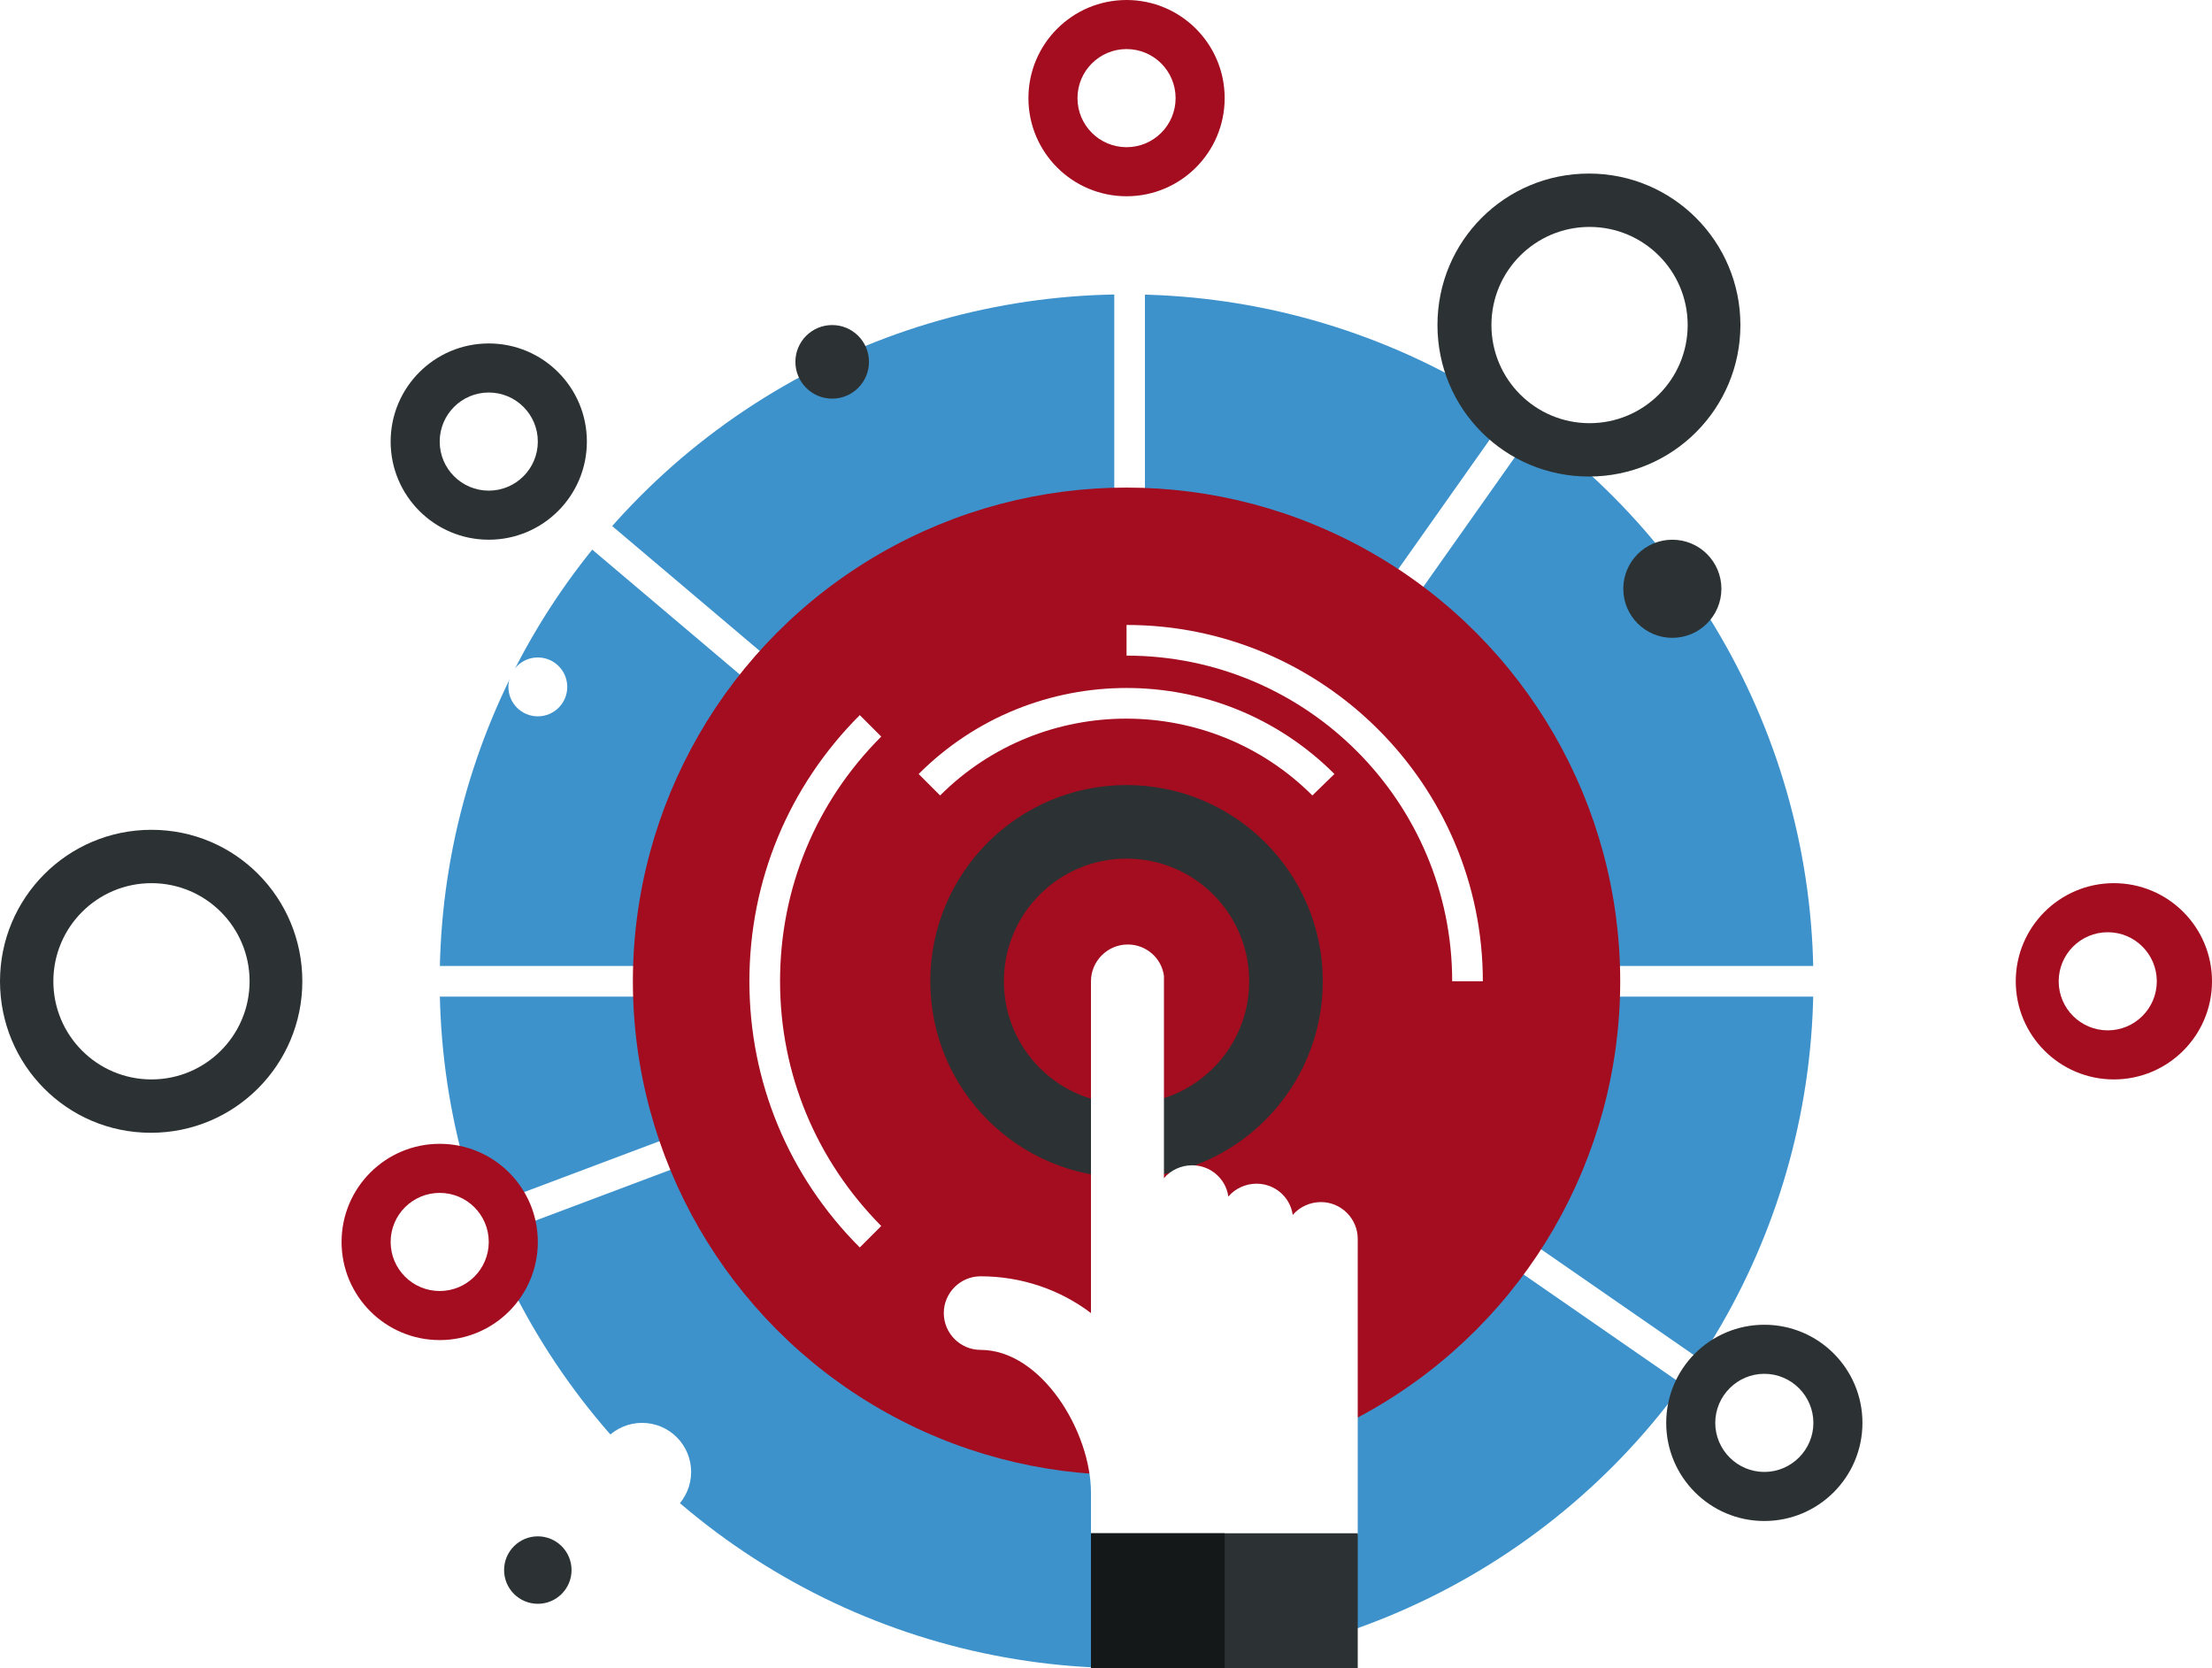 <?xml version="1.0" encoding="utf-8"?>
<!-- Generator: Adobe Illustrator 19.0.1, SVG Export Plug-In . SVG Version: 6.00 Build 0)  -->
<svg version="1.1" xmlns="http://www.w3.org/2000/svg" xmlns:xlink="http://www.w3.org/1999/xlink" x="0px" y="0px"
	 viewBox="0 0 360.7 272" style="enable-background:new 0 0 360.7 272;" xml:space="preserve">
<style type="text/css">
	.st0{fill:#FFFFFF;}
	.st1{fill:#76C88D;}
	.st2{fill:#6EB77F;}
	.st3{fill:#9C9C9C;}
	.st4{fill:#686868;}
	.st5{fill:#C2C2C2;}
	.st6{fill:#404040;}
	.st7{fill:#FBD764;}
	.st8{fill:#EAC95D;}
	.st9{fill:#FBCA61;}
	.st10{fill:#EDEDED;}
	.st11{fill:#DBDBDB;}
	.st12{fill:#8891BF;}
	.st13{fill:#787FA7;}
	.st14{fill:#FADD7B;}
	.st15{clip-path:url(#SVGID_2_);}
	.st16{opacity:0.2;}
	.st17{fill:#43BECA;}
	.st18{fill:#65CDD8;}
	.st19{fill:#545454;}
	.st20{fill:none;}
	.st21{fill:#828282;}
	.st22{fill:#FDFEE7;}
	.st23{fill:#071F43;}
	.st24{fill:#AD0800;}
	.st25{fill:#B0CE85;}
	.st26{clip-path:url(#SVGID_4_);}
	.st27{fill:#27BEC4;}
	.st28{opacity:0.3;}
	.st29{fill:#515959;}
	.st30{fill:#E5E5E5;}
	.st31{opacity:0.6;}
	.st32{fill:#F0553A;}
	.st33{clip-path:url(#SVGID_6_);}
	.st34{opacity:0.1;}
	.st35{fill:none;stroke:#404040;stroke-width:4;stroke-miterlimit:10;}
	.st36{clip-path:url(#SVGID_8_);}
	.st37{fill:#63698A;}
	.st38{clip-path:url(#SVGID_10_);}
	.st39{fill:#E1E1E2;}
	.st40{fill:#B2B9D6;}
	.st41{fill:#6D7699;}
	.st42{fill:#EAD57D;}
	.st43{fill:#7DE7F2;}
	.st44{fill:#F39452;}
	.st45{clip-path:url(#SVGID_12_);}
	.st46{fill:#D6C169;}
	.st47{fill:#FFEF97;}
	.st48{clip-path:url(#SVGID_14_);}
	.st49{fill:#02BA9D;}
	.st50{fill:#11D1AC;}
	.st51{fill:#969EC7;}
	.st52{fill:#70DEE9;}
	.st53{fill:#5DD0DC;}
	.st54{clip-path:url(#SVGID_16_);}
	.st55{clip-path:url(#SVGID_18_);}
	.st56{fill:#C3C3C3;}
	.st57{fill:#9A9A9A;}
	.st58{clip-path:url(#SVGID_20_);}
	.st59{clip-path:url(#SVGID_22_);}
	.st60{clip-path:url(#SVGID_24_);}
	.st61{clip-path:url(#SVGID_26_);}
	.st62{clip-path:url(#SVGID_28_);}
	.st63{fill:#3E92CC;}
	.st64{fill:#2C3233;}
	.st65{fill:#A30D1F;}
	.st66{fill:none;stroke:#FFFFFF;stroke-width:4;stroke-miterlimit:10;}
	.st67{clip-path:url(#SVGID_30_);}
	.st68{clip-path:url(#SVGID_32_);}
	.st69{fill:#E3C29B;}
	.st70{fill:#4090ED;}
	.st71{fill:#3E80D9;}
	.st72{fill:#151819;}
	.st73{fill:#DBDBD6;}
	.st74{fill:#890B19;}
	.st75{fill:#ECBA88;}
	.st76{fill:#F0D0B3;}
	.st77{fill:#F2D1B0;}
	.st78{fill:#29D682;}
	.st79{opacity:0.5;fill:#C2C2C2;}
	.st80{opacity:0.2;fill:#545454;}
	.st81{clip-path:url(#SVGID_34_);}
	.st82{opacity:0.1;clip-path:url(#SVGID_36_);}
	.st83{opacity:0.5;}
	.st84{opacity:0.1;fill:#404040;}
	.st85{clip-path:url(#SVGID_38_);}
	.st86{clip-path:url(#SVGID_40_);fill:#FFFFFF;}
	.st87{clip-path:url(#SVGID_40_);fill:#FEFEFE;}
	.st88{clip-path:url(#SVGID_40_);fill:#FDFDFD;}
	.st89{clip-path:url(#SVGID_40_);fill:#FCFCFC;}
	.st90{clip-path:url(#SVGID_40_);fill:#FBFBFB;}
	.st91{clip-path:url(#SVGID_40_);fill:#FAFAFA;}
	.st92{clip-path:url(#SVGID_40_);fill:#F9F9F9;}
	.st93{clip-path:url(#SVGID_40_);fill:#F8F8F8;}
	.st94{clip-path:url(#SVGID_40_);fill:#F7F7F7;}
	.st95{clip-path:url(#SVGID_40_);fill:#F6F6F6;}
	.st96{clip-path:url(#SVGID_40_);fill:#F5F5F5;}
	.st97{clip-path:url(#SVGID_40_);fill:#F4F4F4;}
	.st98{clip-path:url(#SVGID_40_);fill:#F3F3F3;}
	.st99{clip-path:url(#SVGID_40_);fill:#F2F2F2;}
	.st100{clip-path:url(#SVGID_40_);fill:#F1F1F1;}
	.st101{clip-path:url(#SVGID_40_);fill:#F0F0F0;}
	.st102{clip-path:url(#SVGID_40_);fill:#EFEFEF;}
	.st103{clip-path:url(#SVGID_40_);fill:#EEEEEE;}
	.st104{clip-path:url(#SVGID_40_);fill:#EDEDED;}
	.st105{clip-path:url(#SVGID_40_);fill:#ECECEC;}
	.st106{clip-path:url(#SVGID_40_);fill:#EBEBEB;}
	.st107{clip-path:url(#SVGID_40_);fill:#EAEAEA;}
	.st108{clip-path:url(#SVGID_40_);fill:#E9E9E9;}
	.st109{clip-path:url(#SVGID_40_);fill:#E8E8E8;}
	.st110{clip-path:url(#SVGID_40_);fill:#E7E7E7;}
	.st111{clip-path:url(#SVGID_40_);fill:#E6E6E6;}
	.st112{clip-path:url(#SVGID_40_);fill:#E5E5E5;}
	.st113{clip-path:url(#SVGID_40_);fill:#E4E4E4;}
	.st114{clip-path:url(#SVGID_40_);fill:#E3E3E3;}
	.st115{clip-path:url(#SVGID_40_);fill:#E2E2E2;}
	.st116{clip-path:url(#SVGID_40_);fill:#E1E1E1;}
	.st117{clip-path:url(#SVGID_40_);fill:#E0E0E0;}
	.st118{clip-path:url(#SVGID_40_);fill:#DFDFDF;}
	.st119{clip-path:url(#SVGID_40_);fill:#DEDEDE;}
	.st120{clip-path:url(#SVGID_40_);fill:#DDDDDD;}
	.st121{clip-path:url(#SVGID_40_);fill:#DCDCDC;}
	.st122{clip-path:url(#SVGID_40_);fill:#DBDBDB;}
	.st123{clip-path:url(#SVGID_40_);fill:#DADADB;}
	.st124{clip-path:url(#SVGID_40_);fill:#D9D9DA;}
	.st125{clip-path:url(#SVGID_40_);fill:#D8D8D9;}
	.st126{clip-path:url(#SVGID_40_);fill:#D7D7D8;}
	.st127{clip-path:url(#SVGID_40_);fill:#D6D6D7;}
	.st128{clip-path:url(#SVGID_40_);fill:#D5D5D6;}
	.st129{clip-path:url(#SVGID_40_);fill:#D4D4D5;}
	.st130{clip-path:url(#SVGID_40_);fill:#D3D3D4;}
	.st131{clip-path:url(#SVGID_40_);fill:#D2D2D3;}
	.st132{clip-path:url(#SVGID_40_);fill:#D1D1D2;}
	.st133{clip-path:url(#SVGID_40_);fill:#D0D0D1;}
	.st134{clip-path:url(#SVGID_40_);fill:#CFCFD0;}
	.st135{clip-path:url(#SVGID_40_);fill:#CECECF;}
	.st136{clip-path:url(#SVGID_40_);fill:#CDCDCE;}
	.st137{clip-path:url(#SVGID_40_);fill:#CCCCCD;}
	.st138{clip-path:url(#SVGID_40_);fill:#CBCBCC;}
	.st139{clip-path:url(#SVGID_40_);fill:#CACACB;}
	.st140{clip-path:url(#SVGID_40_);fill:#C9C9CA;}
	.st141{clip-path:url(#SVGID_40_);fill:#C8C8C9;}
	.st142{clip-path:url(#SVGID_40_);fill:#C7C7C8;}
	.st143{clip-path:url(#SVGID_40_);fill:#C6C6C7;}
	.st144{clip-path:url(#SVGID_40_);fill:#C5C5C6;}
	.st145{clip-path:url(#SVGID_40_);fill:#C4C4C5;}
	.st146{clip-path:url(#SVGID_40_);fill:#C3C3C4;}
	.st147{clip-path:url(#SVGID_40_);fill:#C2C2C3;}
	.st148{clip-path:url(#SVGID_40_);fill:#C1C1C2;}
	.st149{clip-path:url(#SVGID_40_);fill:#C0C0C1;}
	.st150{clip-path:url(#SVGID_40_);fill:#BFBFC0;}
	.st151{clip-path:url(#SVGID_40_);fill:#BEBEBF;}
	.st152{clip-path:url(#SVGID_40_);fill:#BDBDBE;}
	.st153{clip-path:url(#SVGID_40_);fill:#BCBCBD;}
	.st154{clip-path:url(#SVGID_40_);fill:#BBBBBC;}
	.st155{clip-path:url(#SVGID_40_);fill:#BABABB;}
	.st156{clip-path:url(#SVGID_40_);fill:#B9B9BA;}
	.st157{clip-path:url(#SVGID_40_);fill:#B8B8B9;}
	.st158{clip-path:url(#SVGID_40_);fill:#B7B7B8;}
	.st159{clip-path:url(#SVGID_40_);fill:#B6B6B7;}
	.st160{clip-path:url(#SVGID_40_);fill:#B5B5B6;}
	.st161{clip-path:url(#SVGID_40_);fill:#B4B4B5;}
	.st162{clip-path:url(#SVGID_40_);fill:#B3B3B4;}
	.st163{clip-path:url(#SVGID_40_);fill:#B2B2B3;}
	.st164{clip-path:url(#SVGID_40_);fill:#B1B1B2;}
	.st165{clip-path:url(#SVGID_40_);fill:#B0B0B1;}
	.st166{clip-path:url(#SVGID_40_);fill:#AFAFB0;}
	.st167{clip-path:url(#SVGID_40_);fill:#AEAEAF;}
	.st168{clip-path:url(#SVGID_40_);fill:#ADADAE;}
	.st169{clip-path:url(#SVGID_40_);fill:#ACACAD;}
	.st170{clip-path:url(#SVGID_40_);fill:#ABABAC;}
	.st171{clip-path:url(#SVGID_40_);fill:#AAAAAB;}
	.st172{clip-path:url(#SVGID_40_);fill:#A9A9AA;}
	.st173{clip-path:url(#SVGID_40_);fill:#A8A8A9;}
	.st174{clip-path:url(#SVGID_40_);fill:#A7A7A8;}
	.st175{clip-path:url(#SVGID_40_);fill:#A6A6A7;}
	.st176{clip-path:url(#SVGID_40_);fill:#A5A5A6;}
	.st177{clip-path:url(#SVGID_40_);fill:#A4A4A5;}
	.st178{clip-path:url(#SVGID_40_);fill:#A3A3A4;}
	.st179{clip-path:url(#SVGID_40_);fill:#A2A2A3;}
	.st180{clip-path:url(#SVGID_40_);fill:#A1A1A2;}
	.st181{clip-path:url(#SVGID_40_);fill:#A0A0A1;}
	.st182{clip-path:url(#SVGID_40_);fill:#9F9FA0;}
	.st183{clip-path:url(#SVGID_40_);fill:#9E9E9F;}
	.st184{clip-path:url(#SVGID_40_);fill:#9D9D9E;}
	.st185{clip-path:url(#SVGID_40_);fill:#9C9C9D;}
	.st186{clip-path:url(#SVGID_40_);fill:#9B9B9C;}
	.st187{clip-path:url(#SVGID_40_);fill:#9A9A9B;}
	.st188{clip-path:url(#SVGID_40_);fill:#99999A;}
	.st189{clip-path:url(#SVGID_40_);fill:#989899;}
	.st190{clip-path:url(#SVGID_40_);fill:#979798;}
	.st191{clip-path:url(#SVGID_40_);fill:#969697;}
	.st192{clip-path:url(#SVGID_40_);fill:#959596;}
	.st193{clip-path:url(#SVGID_40_);fill:#949495;}
	.st194{clip-path:url(#SVGID_40_);fill:#939394;}
	.st195{clip-path:url(#SVGID_40_);fill:#929293;}
	.st196{clip-path:url(#SVGID_40_);fill:#919192;}
	.st197{clip-path:url(#SVGID_40_);fill:#909092;}
	.st198{clip-path:url(#SVGID_40_);fill:#8E8E91;}
	.st199{clip-path:url(#SVGID_40_);fill:#8D8D90;}
	.st200{clip-path:url(#SVGID_40_);fill:#8C8C8F;}
	.st201{clip-path:url(#SVGID_40_);fill:#8B8B8E;}
	.st202{clip-path:url(#SVGID_40_);fill:#8A8A8D;}
	.st203{clip-path:url(#SVGID_40_);fill:#89898C;}
	.st204{clip-path:url(#SVGID_40_);fill:#88888B;}
	.st205{clip-path:url(#SVGID_40_);fill:#87878A;}
	.st206{clip-path:url(#SVGID_40_);fill:#868689;}
	.st207{clip-path:url(#SVGID_40_);fill:#858588;}
	.st208{clip-path:url(#SVGID_40_);fill:#848487;}
	.st209{clip-path:url(#SVGID_40_);fill:#838386;}
	.st210{clip-path:url(#SVGID_40_);fill:#828285;}
	.st211{clip-path:url(#SVGID_40_);fill:#818184;}
	.st212{clip-path:url(#SVGID_40_);fill:#808083;}
	.st213{clip-path:url(#SVGID_40_);fill:#7F7F82;}
	.st214{clip-path:url(#SVGID_40_);fill:#7E7E81;}
	.st215{clip-path:url(#SVGID_40_);fill:#7D7D80;}
	.st216{clip-path:url(#SVGID_40_);fill:#7C7C7F;}
	.st217{clip-path:url(#SVGID_40_);fill:#7B7B7E;}
	.st218{clip-path:url(#SVGID_40_);fill:#7A7A7D;}
	.st219{clip-path:url(#SVGID_40_);fill:#79797C;}
	.st220{clip-path:url(#SVGID_40_);fill:#78787B;}
	.st221{clip-path:url(#SVGID_40_);fill:#77777A;}
	.st222{clip-path:url(#SVGID_40_);fill:#767679;}
	.st223{clip-path:url(#SVGID_40_);fill:#757578;}
	.st224{clip-path:url(#SVGID_40_);fill:#747477;}
	.st225{clip-path:url(#SVGID_40_);fill:#737376;}
	.st226{clip-path:url(#SVGID_40_);fill:#727275;}
	.st227{clip-path:url(#SVGID_40_);fill:#717174;}
	.st228{clip-path:url(#SVGID_40_);fill:#707073;}
	.st229{clip-path:url(#SVGID_40_);fill:#6F6F72;}
	.st230{clip-path:url(#SVGID_40_);fill:#6E6E71;}
	.st231{clip-path:url(#SVGID_40_);fill:#6D6D70;}
	.st232{clip-path:url(#SVGID_40_);fill:#6C6C6F;}
	.st233{clip-path:url(#SVGID_40_);fill:#6B6B6E;}
	.st234{clip-path:url(#SVGID_40_);fill:#6A6A6D;}
	.st235{clip-path:url(#SVGID_40_);fill:#69696C;}
	.st236{clip-path:url(#SVGID_40_);fill:#68686B;}
	.st237{clip-path:url(#SVGID_40_);fill:#67676A;}
	.st238{clip-path:url(#SVGID_40_);fill:#666669;}
	.st239{clip-path:url(#SVGID_40_);fill:#656568;}
	.st240{clip-path:url(#SVGID_40_);fill:#646467;}
	.st241{clip-path:url(#SVGID_40_);fill:#636366;}
	.st242{clip-path:url(#SVGID_40_);fill:#626265;}
	.st243{clip-path:url(#SVGID_40_);fill:#616164;}
	.st244{clip-path:url(#SVGID_40_);fill:#606063;}
	.st245{clip-path:url(#SVGID_40_);fill:#5F5F62;}
	.st246{clip-path:url(#SVGID_40_);fill:#5E5E61;}
	.st247{clip-path:url(#SVGID_40_);fill:#5D5D60;}
	.st248{clip-path:url(#SVGID_40_);fill:#5C5C5F;}
	.st249{clip-path:url(#SVGID_40_);fill:#5B5B5E;}
	.st250{clip-path:url(#SVGID_40_);fill:#5A5A5D;}
	.st251{clip-path:url(#SVGID_40_);fill:#59595C;}
	.st252{clip-path:url(#SVGID_40_);fill:#58585B;}
	.st253{clip-path:url(#SVGID_40_);fill:#57575A;}
	.st254{clip-path:url(#SVGID_40_);fill:#565659;}
	.st255{clip-path:url(#SVGID_40_);fill:#555558;}
	.st256{clip-path:url(#SVGID_40_);fill:#545457;}
	.st257{clip-path:url(#SVGID_40_);fill:#535356;}
	.st258{clip-path:url(#SVGID_40_);fill:#525255;}
	.st259{clip-path:url(#SVGID_40_);fill:#515154;}
	.st260{clip-path:url(#SVGID_40_);fill:#505053;}
	.st261{clip-path:url(#SVGID_40_);fill:#4F4F52;}
	.st262{clip-path:url(#SVGID_40_);fill:#4E4E51;}
	.st263{clip-path:url(#SVGID_40_);fill:#4D4D50;}
	.st264{clip-path:url(#SVGID_40_);fill:#4C4C4F;}
	.st265{clip-path:url(#SVGID_40_);fill:#4B4B4E;}
	.st266{clip-path:url(#SVGID_40_);fill:#4A4A4D;}
	.st267{clip-path:url(#SVGID_40_);fill:#49494C;}
	.st268{clip-path:url(#SVGID_40_);fill:#48484B;}
	.st269{clip-path:url(#SVGID_40_);fill:#47474A;}
	.st270{clip-path:url(#SVGID_40_);fill:#464649;}
	.st271{clip-path:url(#SVGID_40_);fill:#454548;}
	.st272{clip-path:url(#SVGID_40_);fill:#444448;}
	.st273{clip-path:url(#SVGID_40_);fill:#434347;}
	.st274{clip-path:url(#SVGID_40_);fill:#424246;}
	.st275{clip-path:url(#SVGID_40_);fill:#414145;}
	.st276{clip-path:url(#SVGID_40_);fill:#404044;}
	.st277{clip-path:url(#SVGID_40_);fill:#3F3F43;}
	.st278{clip-path:url(#SVGID_40_);fill:#3E3E42;}
	.st279{clip-path:url(#SVGID_40_);fill:#3D3D41;}
	.st280{clip-path:url(#SVGID_40_);fill:#3C3C40;}
	.st281{clip-path:url(#SVGID_40_);fill:#3B3B3F;}
	.st282{clip-path:url(#SVGID_40_);fill:#3A3A3E;}
	.st283{clip-path:url(#SVGID_40_);fill:#39393D;}
	.st284{clip-path:url(#SVGID_40_);fill:#38383C;}
	.st285{clip-path:url(#SVGID_40_);fill:#37373B;}
	.st286{clip-path:url(#SVGID_40_);fill:#36363A;}
	.st287{clip-path:url(#SVGID_40_);fill:#353539;}
	.st288{clip-path:url(#SVGID_40_);fill:#343438;}
	.st289{clip-path:url(#SVGID_40_);fill:#333337;}
	.st290{clip-path:url(#SVGID_40_);fill:#323236;}
	.st291{clip-path:url(#SVGID_40_);fill:#313135;}
	.st292{clip-path:url(#SVGID_40_);fill:#303034;}
	.st293{clip-path:url(#SVGID_40_);fill:#2F2F33;}
	.st294{clip-path:url(#SVGID_40_);fill:#2E2E32;}
	.st295{clip-path:url(#SVGID_40_);fill:#2D2D31;}
	.st296{clip-path:url(#SVGID_40_);fill:#2C2C30;}
	.st297{clip-path:url(#SVGID_40_);fill:#2B2B2F;}
	.st298{clip-path:url(#SVGID_40_);fill:#2A2A2E;}
	.st299{clip-path:url(#SVGID_40_);fill:#29292D;}
	.st300{clip-path:url(#SVGID_40_);fill:#28282C;}
	.st301{clip-path:url(#SVGID_40_);fill:#27272B;}
	.st302{clip-path:url(#SVGID_40_);fill:#26262A;}
	.st303{clip-path:url(#SVGID_40_);fill:#252529;}
	.st304{clip-path:url(#SVGID_40_);fill:#242428;}
	.st305{clip-path:url(#SVGID_40_);fill:#232327;}
	.st306{clip-path:url(#SVGID_40_);fill:#222226;}
	.st307{clip-path:url(#SVGID_40_);fill:#212125;}
	.st308{clip-path:url(#SVGID_40_);fill:#202024;}
	.st309{clip-path:url(#SVGID_42_);}
	.st310{fill:none;stroke:#FFFFFF;stroke-width:0.25;stroke-miterlimit:10;}
	.st311{clip-path:url(#SVGID_44_);}
	.st312{clip-path:url(#SVGID_46_);}
	.st313{clip-path:url(#SVGID_48_);}
	.st314{fill:#3A3A3A;}
	.st315{fill:#525252;}
	.st316{fill:#D1D1CF;}
	.st317{clip-path:url(#SVGID_50_);}
	.st318{clip-path:url(#SVGID_52_);}
	.st319{fill:#58595B;}
	.st320{fill:#919396;}
	.st321{clip-path:url(#SVGID_54_);}
	.st322{fill:#EAEAEA;}
	.st323{clip-path:url(#SVGID_56_);}
	.st324{opacity:0.3;clip-path:url(#SVGID_56_);}
	.st325{fill:none;stroke:#C2C2C2;stroke-width:4;stroke-miterlimit:10;}
	.st326{fill:#C4C3C4;}
	.st327{clip-path:url(#SVGID_58_);}
	.st328{opacity:0.4;}
	.st329{clip-path:url(#SVGID_60_);}
	.st330{clip-path:url(#SVGID_62_);}
	.st331{fill:#DC4126;}
	.st332{clip-path:url(#SVGID_64_);}
	.st333{fill:#F5F5F5;}
	.st334{clip-path:url(#SVGID_66_);}
	.st335{opacity:0.3;clip-path:url(#SVGID_68_);}
	.st336{fill:#3B4250;}
	.st337{fill:#DDDDDE;}
	.st338{fill:#242C3C;}
	.st339{filter:url(#Adobe_OpacityMaskFilter);}
	.st340{filter:url(#Adobe_OpacityMaskFilter_1_);}
	.st341{mask:url(#SVGID_69_);fill:url(#SVGID_70_);}
	.st342{fill:url(#SVGID_71_);}
	.st343{opacity:0.6;fill:#FFFFFF;}
	.st344{filter:url(#Adobe_OpacityMaskFilter_2_);}
	.st345{filter:url(#Adobe_OpacityMaskFilter_3_);}
	.st346{mask:url(#SVGID_72_);fill:url(#SVGID_73_);}
	.st347{fill:url(#SVGID_74_);}
	.st348{fill:#FFACBA;}
	.st349{fill:#BB3821;}
	.st350{clip-path:url(#SVGID_76_);}
	.st351{clip-path:url(#SVGID_78_);}
	.st352{clip-path:url(#SVGID_80_);}
	.st353{fill:#E2E2E2;}
	.st354{fill:#CECECE;}
	.st355{fill:#F8AB59;}
	.st356{fill:#282828;}
	.st357{fill:#89D399;}
	.st358{fill:#FF642F;}
	.st359{fill:#373538;}
	.st360{fill:#BCEBDD;}
	.st361{fill:#F7DF9A;}
	.st362{fill:#F9CB4B;}
	.st363{fill:#E5E6E7;}
	.st364{fill:#5F5E60;}
	.st365{fill:#333134;}
	.st366{opacity:0.3;clip-path:url(#SVGID_82_);}
</style>
<g id="Back">
</g>
<g id="Financial_Items">
</g>
<g id="Health_Care">
</g>
<g id="Video__x26__Post_Production">
</g>
<g id="Green_Technology">
</g>
<g id="Crypto_Currency">
</g>
<g id="Virtual_Reality">
</g>
<g id="_x33_D_Modeling">
</g>
<g id="Air_Drones__x26__UAV">
</g>
<g id="Learning">
</g>
<g id="Online_Education">
</g>
<g id="Advertising">
</g>
<g id="Think__x26__Imagine">
</g>
<g id="Crowd_Sourcing">
</g>
<g id="Startup_Process">
</g>
<g id="Business_Develop">
</g>
<g id="Digital_Marketing">
</g>
<g id="Video_Art__x26__Vjing">
	<g>
		<g>
			<circle class="st63" cx="183.7" cy="160" r="112"/>
		</g>
		<g>
			<rect x="181.7" y="16" class="st0" width="5" height="144"/>
		</g>
		<g>
			<rect x="24.7" y="157.5" class="st0" width="152" height="5"/>
		</g>
		<g>
			<polygon class="st0" points="182,161.9 78,73.9 81.3,70.1 185.3,158.1 			"/>
		</g>
		<g>
			
				<rect x="218.9" y="41" transform="matrix(0.817 0.577 -0.577 0.817 101.892 -108.165)" class="st0" width="5" height="131"/>
		</g>
		<g>
			<rect x="183.7" y="157.5" class="st0" width="161" height="5"/>
		</g>
		<g>
			
				<rect x="172.4" y="193.5" transform="matrix(0.822 0.569 -0.569 0.822 153.468 -99.292)" class="st0" width="126.5" height="5"/>
		</g>
		<g>
			
				<rect x="122.7" y="119.5" transform="matrix(0.352 0.936 -0.936 0.352 251.528 0.831)" class="st0" width="5" height="125"/>
		</g>
		<g>
			<circle class="st65" cx="183.7" cy="160" r="80.5"/>
		</g>
		<g>
			<circle class="st64" cx="183.7" cy="160" r="32"/>
		</g>
		<g>
			<circle class="st65" cx="183.7" cy="160" r="20"/>
		</g>
		<g>
			<path class="st0" d="M215.4,196c-1.8,0-3.5,0.8-4.6,2.1c-0.4-2.9-2.9-5.1-5.9-5.1c-1.8,0-3.5,0.8-4.6,2.1
				c-0.4-2.9-2.9-5.1-5.9-5.1c-1.8,0-3.5,0.8-4.6,2.1v-33c-0.4-2.9-2.9-5.1-5.9-5.1c-3.3,0-6,2.7-6,6v30v6.3v5.8v12
				c-5-3.8-11.3-6-18-6c-3.3,0-6,2.7-6,6c0,3.3,2.7,6,6,6c9.9,0,18,13.3,18,23.3v6.8h43.5v-24v-15v-4.5V202
				C221.4,198.7,218.7,196,215.4,196z"/>
		</g>
		<g>
			<path class="st64" d="M283.8,53c0,13.6-11,24.7-24.7,24.7s-24.7-11-24.7-24.7s11-24.7,24.7-24.7S283.8,39.4,283.8,53z"/>
		</g>
		<g>
			<circle class="st0" cx="259.2" cy="53" r="16"/>
		</g>
		<g>
			<path class="st64" d="M49.3,160c0,13.6-11,24.7-24.7,24.7S0,173.6,0,160s11-24.7,24.7-24.7S49.3,146.4,49.3,160z"/>
		</g>
		<g>
			<circle class="st0" cx="24.7" cy="160" r="16"/>
		</g>
		<g>
			<circle class="st64" cx="79.7" cy="72" r="16"/>
		</g>
		<g>
			<circle class="st65" cx="344.7" cy="160" r="16"/>
		</g>
		<g>
			<circle class="st65" cx="71.7" cy="202.5" r="16"/>
		</g>
		<g>
			<circle class="st64" cx="272.7" cy="96" r="8"/>
		</g>
		<g>
			<circle class="st0" cx="104.7" cy="240" r="8"/>
		</g>
		<g>
			<circle class="st0" cx="295.7" cy="96" r="4.8"/>
		</g>
		<g>
			<circle class="st0" cx="87.7" cy="112" r="4.8"/>
		</g>
		<g>
			<circle class="st64" cx="135.7" cy="59" r="6"/>
		</g>
		<g>
			<circle class="st0" cx="264.7" cy="256" r="6"/>
		</g>
		<g>
			<circle class="st64" cx="87.7" cy="256" r="5.5"/>
		</g>
		<g>
			<circle class="st65" cx="183.7" cy="16" r="16"/>
		</g>
		<g>
			<g>
				<rect x="177.9" y="250" class="st64" width="43.5" height="22"/>
			</g>
			<g>
				<rect x="177.9" y="250" class="st72" width="21.8" height="22"/>
			</g>
		</g>
		<g>
			<path class="st0" d="M241.8,160h-5c0-29.3-23.8-53.1-53.1-53.1v-5C215.7,101.9,241.8,128,241.8,160z"/>
		</g>
		<g>
			<path class="st0" d="M214,129.7c-16.7-16.7-44-16.7-60.7,0l-3.5-3.5c18.7-18.7,49.1-18.7,67.8,0L214,129.7z"/>
		</g>
		<g>
			<path class="st0" d="M140.2,203.4c-11.6-11.6-18-27-18-43.4c0-16.4,6.4-31.8,18-43.4l3.5,3.5c-10.7,10.7-16.5,24.8-16.5,39.9
				c0,15.1,5.9,29.2,16.5,39.9L140.2,203.4z"/>
		</g>
		<g>
			<circle class="st0" cx="183.7" cy="16" r="8"/>
		</g>
		<g>
			<circle class="st0" cx="343.7" cy="160" r="8"/>
		</g>
		<g>
			<circle class="st0" cx="79.7" cy="72" r="8"/>
		</g>
		<g>
			<circle class="st64" cx="287.7" cy="232" r="16"/>
		</g>
		<g>
			<path class="st0" d="M295.7,232c0,4.4-3.6,8-8,8c-4.4,0-8-3.6-8-8s3.6-8,8-8C292.1,224,295.7,227.6,295.7,232z"/>
		</g>
		<g>
			<circle class="st0" cx="71.7" cy="202.5" r="8"/>
		</g>
	</g>
</g>
<g id="Studio_Process">
</g>
<g id="Web_Design">
</g>
<g id="Creative_Process">
</g>
</svg>
